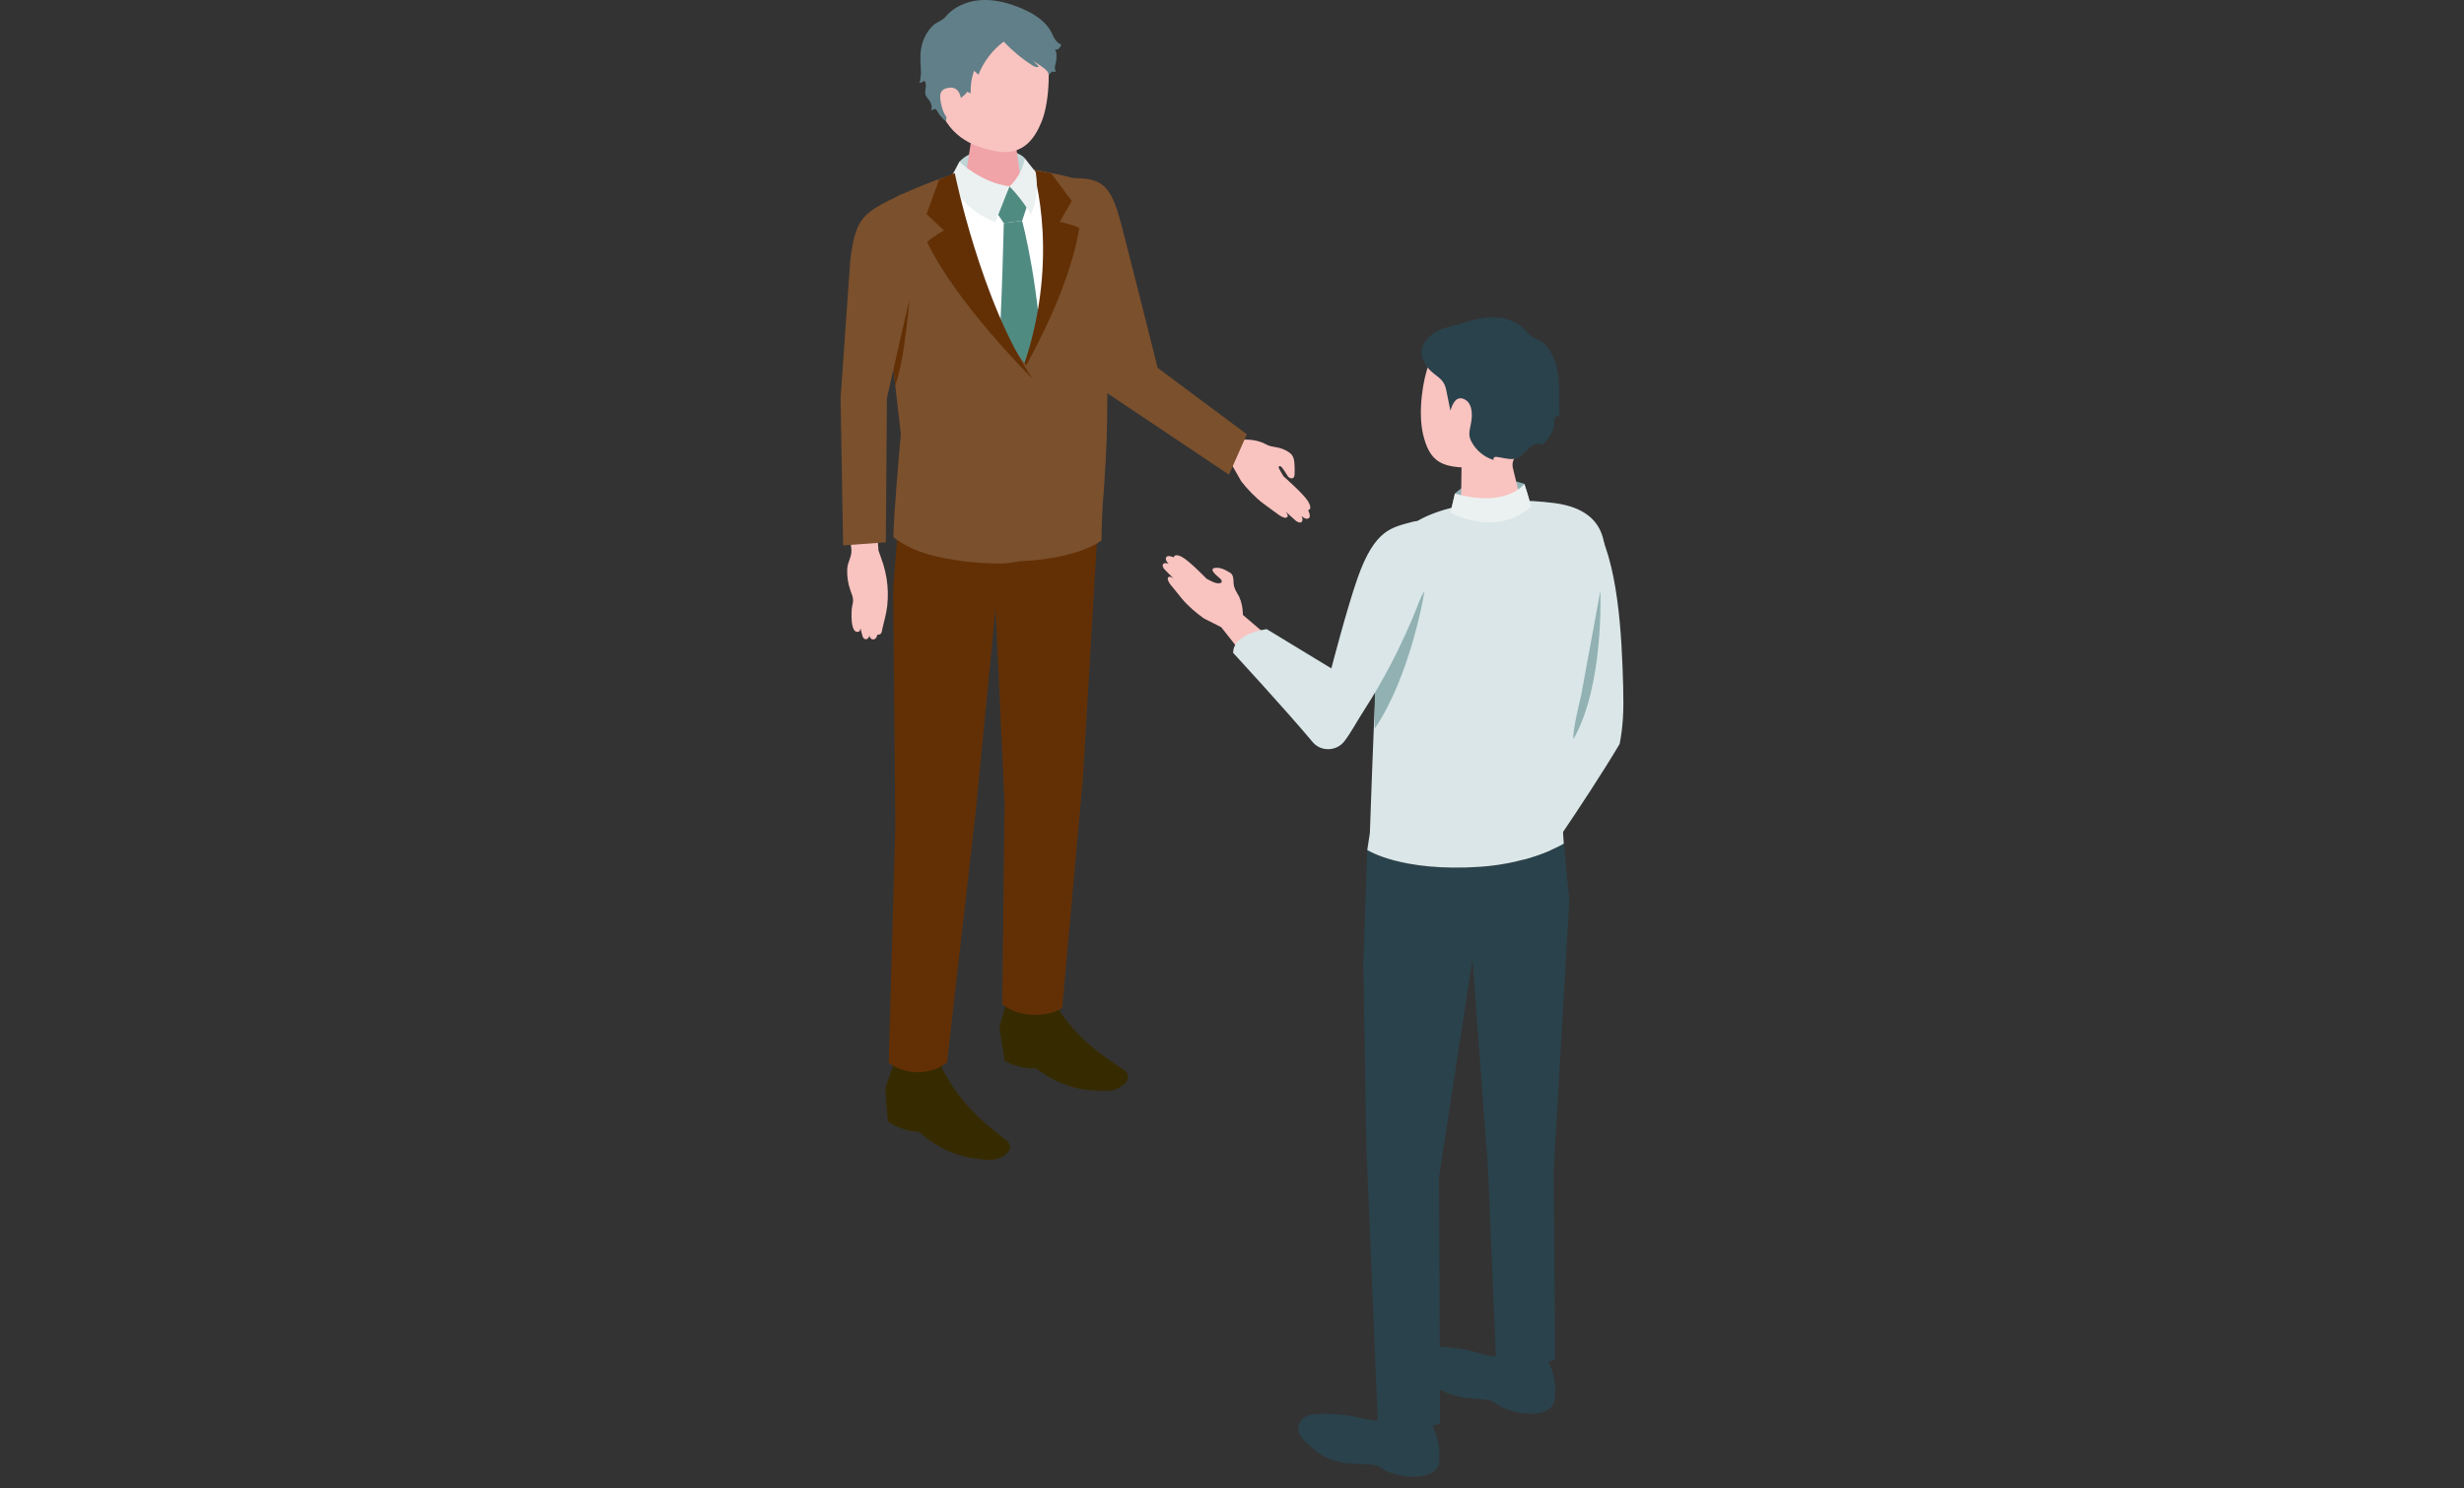 <?xml version="1.0" encoding="UTF-8"?><svg id="_レイヤー_2" xmlns="http://www.w3.org/2000/svg" xmlns:xlink="http://www.w3.org/1999/xlink" viewBox="0 0 192 116"><rect x="0" y="0" width="192" height="116" fill="#333333" stroke="none"/><defs><style>.cls-1{fill:#362b00;}.cls-2{fill:#ebf1f1;}.cls-3{fill:#f9c3c0;}.cls-4{fill:#dae6e7;}.cls-5{fill:#fff;}.cls-6{fill:#7b502c;}.cls-7{fill:none;}.cls-8{fill:#91b1b3;}.cls-9{fill:#bfd4d5;}.cls-10{fill:#617f88;}.cls-11{fill:#f0a4a8;}.cls-12{fill:#508b82;}.cls-13{fill:#2a424b;}.cls-14{clip-path:url(#clippath);}.cls-15{fill:#633006;}</style><clipPath id="clippath"><rect class="cls-7" width="192" height="116"/></clipPath></defs><g id="contents"><g class="cls-14"><path class="cls-3" d="M94.654,34.948l1.272,1.171.8,1.4c.43.563,1.158,1.321,1.731,1.738.622.453,1.08.797,1.236.902.233.157.523.289.631.114.082-.132-.139-.403-.139-.403,0,0,.691.645.8.725.109.08.337.206.459.058.122-.147-.03-.443-.03-.443.285.264.483.259.599.147.146-.142-.083-.598-.083-.598,0,0,.387-.038-.005-.691-.353-.586-1.904-1.937-1.904-1.937-.098-.161-.201-.32-.285-.489-.034-.067-.209-.328.001-.311.074.006.128.069.173.127.119.156.23.318.331.486.063.104.125.213.225.282.1.069.25.082.334-.006.061-.064.071-.159.076-.247.015-.282.012-.565-.01-.846-.018-.23-.052-.471-.189-.657-.078-.105-.184-.186-.295-.257-.274-.175-.584-.294-.904-.35-.312-.055-.569-.083-.853-.245-.757-.432-1.772-.352-1.772-.352l-2.82-2.628-1.529,2.185,2.152,1.125Z"/><path class="cls-6" d="M90.205,28.668s-1.627-6.51-2.811-11.096c-.9-3.488-1.623-3.75-4.514-3.689-1.223,3.477,3.313,16.701,3.313,16.701l9.572,6.41,1.393-3.148-6.953-5.178Z"/><path class="cls-5" d="M69.936,41.552l.55-7.749-1.69-15.338c-.221-1.324.308-2.667,1.751-3.32,3.315-1.501,7.197-3.365,13.461-.906.858.337,1.179,1.371,1.475,2.242.354,1.042.528,2.166.488,3.272,0,.001-.069,1.901-.069,1.901-.031,3.625-.062,7.25-.093,10.875-.02,2.298-.134,4.564-.298,6.856-.072,1.008-.021,2.565-.021,2.565,0,0-1.885,1.68-7.471,1.651-6.084-.032-8.083-2.049-8.083-2.049Z"/><path class="cls-1" d="M69.669,82.859l-.686,1.937.203,2.607s1.119.803,2.395.792c.794.641,2.385,2.126,5.617,2.197.697.015,1.9-.644,1.38-1.358-.321-.44-3.691-2.362-5.372-6.244-1.811-.178-3.536.068-3.536.068Z"/><path class="cls-1" d="M78.419,78.09l-.542,1.987.393,2.583s1.175.71,2.446.598c.839.575,2.534,1.929,5.761,1.74.696-.041,1.847-.795,1.276-1.464-.352-.413-3.853-2.06-5.814-5.795-1.819-.032-3.52.352-3.52.352Z"/><path class="cls-9" d="M79.845,12.318c-.758-.811-3.701-1.183-5.089.286-.101.718-.247,1.184-.247,1.184l2.543.913,2.73-.386s.133-1.441.064-1.998Z"/><path class="cls-11" d="M77.344,9.855c-1.095,0-1.676.616-1.676,1.149l-.555,3.575c.051.619,1.103,1.121,2.35,1.121s2.217-.502,2.167-1.121l-.539-3.737c-.044-.543-.652-.987-1.746-.987Z"/><path class="cls-3" d="M76.894,1.138c-3.117.024-3.977,2.364-3.977,5.203,0,3.699,2.432,4.836,3.682,5.201,1.522.444,3.414.839,4.572-2.075.689-1.733.664-4.746.282-5.914-.333-1.018-1.442-2.438-4.559-2.415Z"/><polygon class="cls-12" points="80.108 15.827 78.666 14.526 77.555 16.411 78.215 17.386 79.646 17.21 80.108 15.827"/><path class="cls-12" d="M79.646,17.21l-1.431.175s-.115,6.088-.499,12.422c-.035.579,2.009,1.944,2.009,1.944,0,0,1.564-1.485,1.548-2.056-.191-7.197-1.627-12.485-1.627-12.485Z"/><path class="cls-10" d="M79.244,4.214c-.368-.307-.717-.635-1.037-.97-.872.659-1.559,1.559-1.964,2.574-.114-.101-.228-.202-.342-.302-.2.561-.29,1.162-.263,1.757-.104-.044-.207-.088-.311-.132.168.071-.88.811-.963.881-.423.361-.612.9-.645,1.444-.185-.146-.349-.318-.496-.503-.122-.153-.164-.355-.338-.463-.013-.008-.028-.016-.044-.016-.026,0-.046.02-.066.036-.061.049-.146.066-.221.046.114-.241.011-.531-.146-.746-.096-.132-.214-.252-.274-.404-.116-.296.057-.573.009-.867-.013-.078-.05-.149-.088-.218-.005-.009-.01-.019-.019-.025-.026-.017-.058.008-.081.029-.085.078-.201.121-.316.116.085-.115.07-.353.099-.495.039-.186.028-.379.016-.569-.053-.865-.091-1.66.286-2.466.161-.344.382-.658.652-.925.253-.25.811-.434.997-.692,0,0,1.904-2.634,6.417-.415.674.332,1.42.879,1.781,1.553.106.199.188.411.308.601s.291.362.508.423c-.049.109-.099.221-.185.305-.084.081-.21.13-.324.089.183.212.143.709.089.964-.026.126-.067.25-.081.378-.014.128.002.266.079.369-.099.036-.211.036-.309-.002-.08.09-.157.19-.244.271-.056-.163-.079-.25-.211-.377-.123-.119-.263-.221-.402-.321-.219-.156-.495-.285-.686-.475.176.176.351.351.527.527-.158.09-.354-.004-.508-.1-.413-.258-.82-.557-1.207-.88Z"/><path class="cls-3" d="M74.887,7.758s-.054-1.055-.961-.917c-.774.118-.756.62-.532,1.5.224.88.762,1.298,1.307,1.274.544-.025.186-1.857.186-1.857Z"/><path class="cls-15" d="M69.765,64.445l-.169-18.541.34-4.353s2.026,1.849,8.083,2.049c4.982.165,7.471-1.651,7.471-1.651l-1.103,18.64-1.618,17.968s-.717.564-2.2.53c-1.68-.039-2.471-.821-2.471-.821l.178-15.71-.7-15.15-1.555,15.946-2.228,19.449s-.855.756-2.246.76c-1.406.004-2.295-.728-2.295-.728l.514-18.39Z"/><path class="cls-2" d="M78.666,14.526s-.593,1.46-1.111,2.801c-1.443-.592-2.429-1.346-3.623-3.23.345-.548.823-1.493.823-1.493,0,0,1.68,1.631,3.911,1.922Z"/><path class="cls-6" d="M78.841,43.526l.562-13.996s3.379-6.84,1.512-15.816c-.021-.099-.043-.195-.067-.295-.006-.046-.01-.094-.013-.143.036.006.073.014.109.02,1.038.189,2.622.492,3.814.942.894.337.867,1.381,1.175,2.252.369,1.042.604,2.186.562,3.292,0,.001-.079,1.915-.079,1.915-.032,3.625-.117,7.273-.149,10.898-.02,2.298-.173,4.523-.343,6.815-.075,1.008-.095,2.71-.095,2.71,0,0-1.781,1.52-6.967,1.642l-.02-.237Z"/><path class="cls-15" d="M79.452,29.36s3.812-6.295,4.648-11.593c-.582-.294-1.523-.481-1.523-.481l.94-1.622-1.604-2.156-1.418-.271s2.327,7.257-1.043,16.122Z"/><path class="cls-6" d="M70.256,15.145c1.145-.497,2.355-1.034,3.697-1.44l.011-.034.012.027s2.205,10.309,6.148,14.971c-.07,4.391-.757,15.084-.757,15.084-.357.066-.884.171-1.325.169-1.126-.006-2.116-.075-2.985-.183-1.776-.256-3.754-.574-5.438-1.865-.003-.078-.002-.187.002-.319,0,0-.002-.002-.002-.002,0,0,.001,0,.002.001.038-1.516.442-6.303.561-7.609l.01-.141-.126-1.1-.611-5.322-1.024-8.916c-.231-1.324.321-2.667,1.824-3.32Z"/><path class="cls-15" d="M69.6,28.517s.495-2.186,1.31-5.435c-.491,4.671-.689,5.408-1.139,6.981l-.17-1.546Z"/><path class="cls-15" d="M80.46,29.526s-5.901-5.828-8.22-10.664c.474-.449,1.321-.897,1.321-.897l-1.365-1.285.982-2.68,1.219-.511s2.034,10.041,6.065,16.036Z"/><path class="cls-2" d="M78.666,14.526s.964-.805,1.178-2.208c0,0,.554.727.865,1.101.235,1.623-.026,2.422-.37,3.292-.771-1.289-1.673-2.185-1.673-2.185"/><path class="cls-3" d="M68.453,42.908s.282.77.381,1.096c.11.359.194.725.252,1.094.106.675.125,1.361.057,2.038-.004.041-.009.082-.013.122-.068.589-.239,1.157-.372,1.729-.034.146-.029.383-.212.456-.008.003-.177.038-.171.015-.002.007-.087.337-.27.37-.147.026-.293-.036-.354-.282,0,0-.053.219-.224.264-.17.044-.267-.103-.302-.185-.035-.082-.181-.679-.181-.679,0,0,.01.227-.121.277-.696.263-.587-1.63-.531-1.915.035-.179.084-.357.08-.539-.005-.256-.116-.5-.203-.744-.195-.543-.279-1.118-.252-1.686.025-.539.353-.928.329-1.462l-.213-2.073,2.155-.171.165,2.278Z"/><path class="cls-6" d="M70.344,15.105c-3.157,1.5-3.658,1.811-4.088,5.167l-.756,10.756.197,11.477,3.328-.239.085-11.235,1.599-7.053c2.173-6.794-.366-8.872-.366-8.872Z"/><path class="cls-3" d="M97.231,51.502l-2.073-2.623-1.347-.681c-.547-.375-1.29-1.02-1.708-1.534-.453-.559-.797-.972-.903-1.113-.158-.21-.296-.475-.137-.584.119-.083.384.11.384.11,0,0-.636-.615-.716-.713-.08-.098-.208-.305-.076-.426.132-.121.415.006.415.006-.261-.254-.265-.439-.166-.553.126-.144.563.049.563.049,0,0,.017-.364.646-.028.565.302,1.902,1.687,1.902,1.687.344.186.671.377.968.362.133-.007.262-.058.203-.221-.026-.072-.085-.128-.143-.178-.18-.158-.376-.305-.508-.506-.048-.073-.083-.18-.019-.24.023-.022.055-.032.087-.04.412-.101.831.11,1.195.328.067.04.135.083.184.144.054.067.08.152.1.236.055.231.018.48.078.703.055.204.16.421.273.598.44.687.414,1.639.414,1.639l2.144,1.826-1.759,1.751Z"/><path class="cls-8" d="M118.781,37.71s-3.277-1.245-5.409.752c-.149.631-.353,1.496-.353,1.496,0,0,3.119,1.869,6.361-.174-.137-.554-.599-2.075-.599-2.075Z"/><path class="cls-4" d="M118.367,65.286l4.289-9.544-2.38-13.468c-.314-1.316.609-2.142,1.947-2.232,1.062-.071,1.727.211,1.986.633,1.881,3.062,2.161,8.705,2.272,12.813.052,1.93-.007,3.09-.274,4.491-2.732,4.587-7.136,10.824-7.136,10.824l-.705-3.517Z"/><path class="cls-13" d="M120.812,106.49c.614,1.387.287,2.767.287,2.767,0,0-.205,1.238-2.604.844-.519-.092-1.068-.21-1.533-.469-.369-.205-.547-.447-.994-.518-.657-.103-1.327-.096-1.981-.203-.613-.101-1.226-.298-1.767-.605-.159-.09-.313-.192-.454-.309-1.516-1.265-1.741-1.845-1.268-2.531.302-.439.997-.717,3.657-.291.665.106,1.529.493,2.542.545.34.017.685-.033.994-.174.38-.174.932-.226,1.519-.11.819.161,1.453.597,1.602,1.056Z"/><path class="cls-13" d="M120.835,106.807c.11-.56-.617-1.174-1.624-1.372-1.007-.198-1.913.096-2.023.655-.11.56.617,1.174,1.624,1.372,1.007.198,1.913-.096,2.023-.655Z"/><path class="cls-13" d="M111.706,111.332c.673,1.359.406,2.752.406,2.752,0,0-.151,1.246-2.565.955-.523-.069-1.076-.164-1.552-.402-.377-.189-.566-.423-1.016-.475-.661-.075-1.33-.038-1.988-.118-.617-.074-1.238-.245-1.792-.528-.163-.083-.321-.178-.467-.289-1.569-1.199-1.819-1.768-1.375-2.474.283-.451.966-.76,3.642-.449.669.078,1.549.427,2.563.435.34.003.683-.062.986-.217.373-.19.922-.265,1.513-.176.825.126,1.477.534,1.646.986Z"/><path class="cls-13" d="M111.742,111.648c.086-.564-.667-1.147-1.682-1.301-1.015-.154-1.907.178-1.993.742-.086.564.667,1.147,1.682,1.301,1.015.154,1.907-.178,1.993-.742Z"/><path class="cls-13" d="M106.54,66.244l-.306,8.82.234,14.21.895,21.604s1.455,1.235,4.851.065c0-2.135-.086-19.196-.086-19.196l2.61-16.965,1.203,16.171.627,14.883s2.014,1.123,4.604.115c0-.679-.106-14.767-.106-14.767l1.22-21.047-.431-4.387s-2.5,1.534-6.53,1.805c-6.151.414-8.784-1.311-8.784-1.311Z"/><path class="cls-4" d="M121.854,65.75s-2.5,1.534-6.53,1.805c-6.151.414-8.784-1.311-8.784-1.311l.204-1.334s.265-7.798.436-11.015c.131-2.463.376-9.478,1.474-11.551,1.643-3.103,8.203-3.708,12.488-3.135,4.8.642,3.974,4.388,3.677,6.155-1.837,10.936-3.249,16.188-3.249,16.188l.284,4.199Z"/><path class="cls-3" d="M111.373,28.312c.418-.979,1.666-2.297,4.881-2.035,3.214.261,3.893,2.634,3.723,5.44-.096,1.594-.753,2.935-1.777,3.777-.287.236-.4.622-.312.982.241.986.67,2.75.67,2.75-.008.578-1.069,1.13-2.372,1.233-1.302.103-2.352-.282-2.345-.86l.044-3.173c-1.75-.099-2.529-.669-2.985-2.528-.442-1.8-.006-4.462.473-5.586Z"/><path class="cls-2" d="M118.781,37.71s-1.384,1.907-5.409.752l-.353,1.496s3.572,1.965,6.283-.468c-.14-.679-.521-1.78-.521-1.78Z"/><path class="cls-8" d="M107.146,53.373l3.838-7.307c.058-.053-1.075,6.641-3.864,10.716-.028-.479.026-3.409.026-3.409Z"/><path class="cls-4" d="M96.089,50.882s4.047,4.385,6.196,6.951c.646.771,1.861.73,2.475-.067.506-.657.92-1.469,1.653-2.606,2.704-4.194,4.217-8.395,4.217-8.395,0,0,.812-2.065.945-4.214.099-1.597-.576-2.145-1.538-1.875-1.567.44-2.903.536-4.256,4.387-.837,2.383-2.04,7.029-2.04,7.029l-5.032-3.058s-2.62.301-2.62,1.847Z"/><path class="cls-8" d="M123.196,54.243l1.504-8.177s.318,7.302-2.09,11.531c-.122-.513.586-3.354.586-3.354Z"/><path class="cls-13" d="M113.019,32.007c-.109-.536-.221-1.072-.326-1.609-.192-.98-.833-1.011-1.448-1.747-.374-.447-.592-1.067-.413-1.622.071-.221.2-.419.353-.594.496-.567,1.206-.86,1.927-1.019.708-.156,1.355-.421,2.062-.564,1.435-.289,3.023-.079,3.943,1.176.194.264.919.454,1.204.742.404.41.686.928.871,1.469.45,1.319.238,2.832.328,4.206-.11-.1-.299-.011-.362.123s-.044.29-.048.439c-.016.652-.474,1.198-.907,1.685-.188-.147-.463-.136-.68-.035-.58.27-.838,1.02-1.544,1.108-.411.051-.878-.088-1.28-.148-.085-.012-.176-.024-.251.018-.075.042-.109.16-.041.213-.633-.174-1.189-.589-1.563-1.126-.474-.68-.372-.978-.227-1.693.157-.774.101-1.653-.544-1.928-.614-.261-.886.373-1.055.906Z"/></g></g></svg>